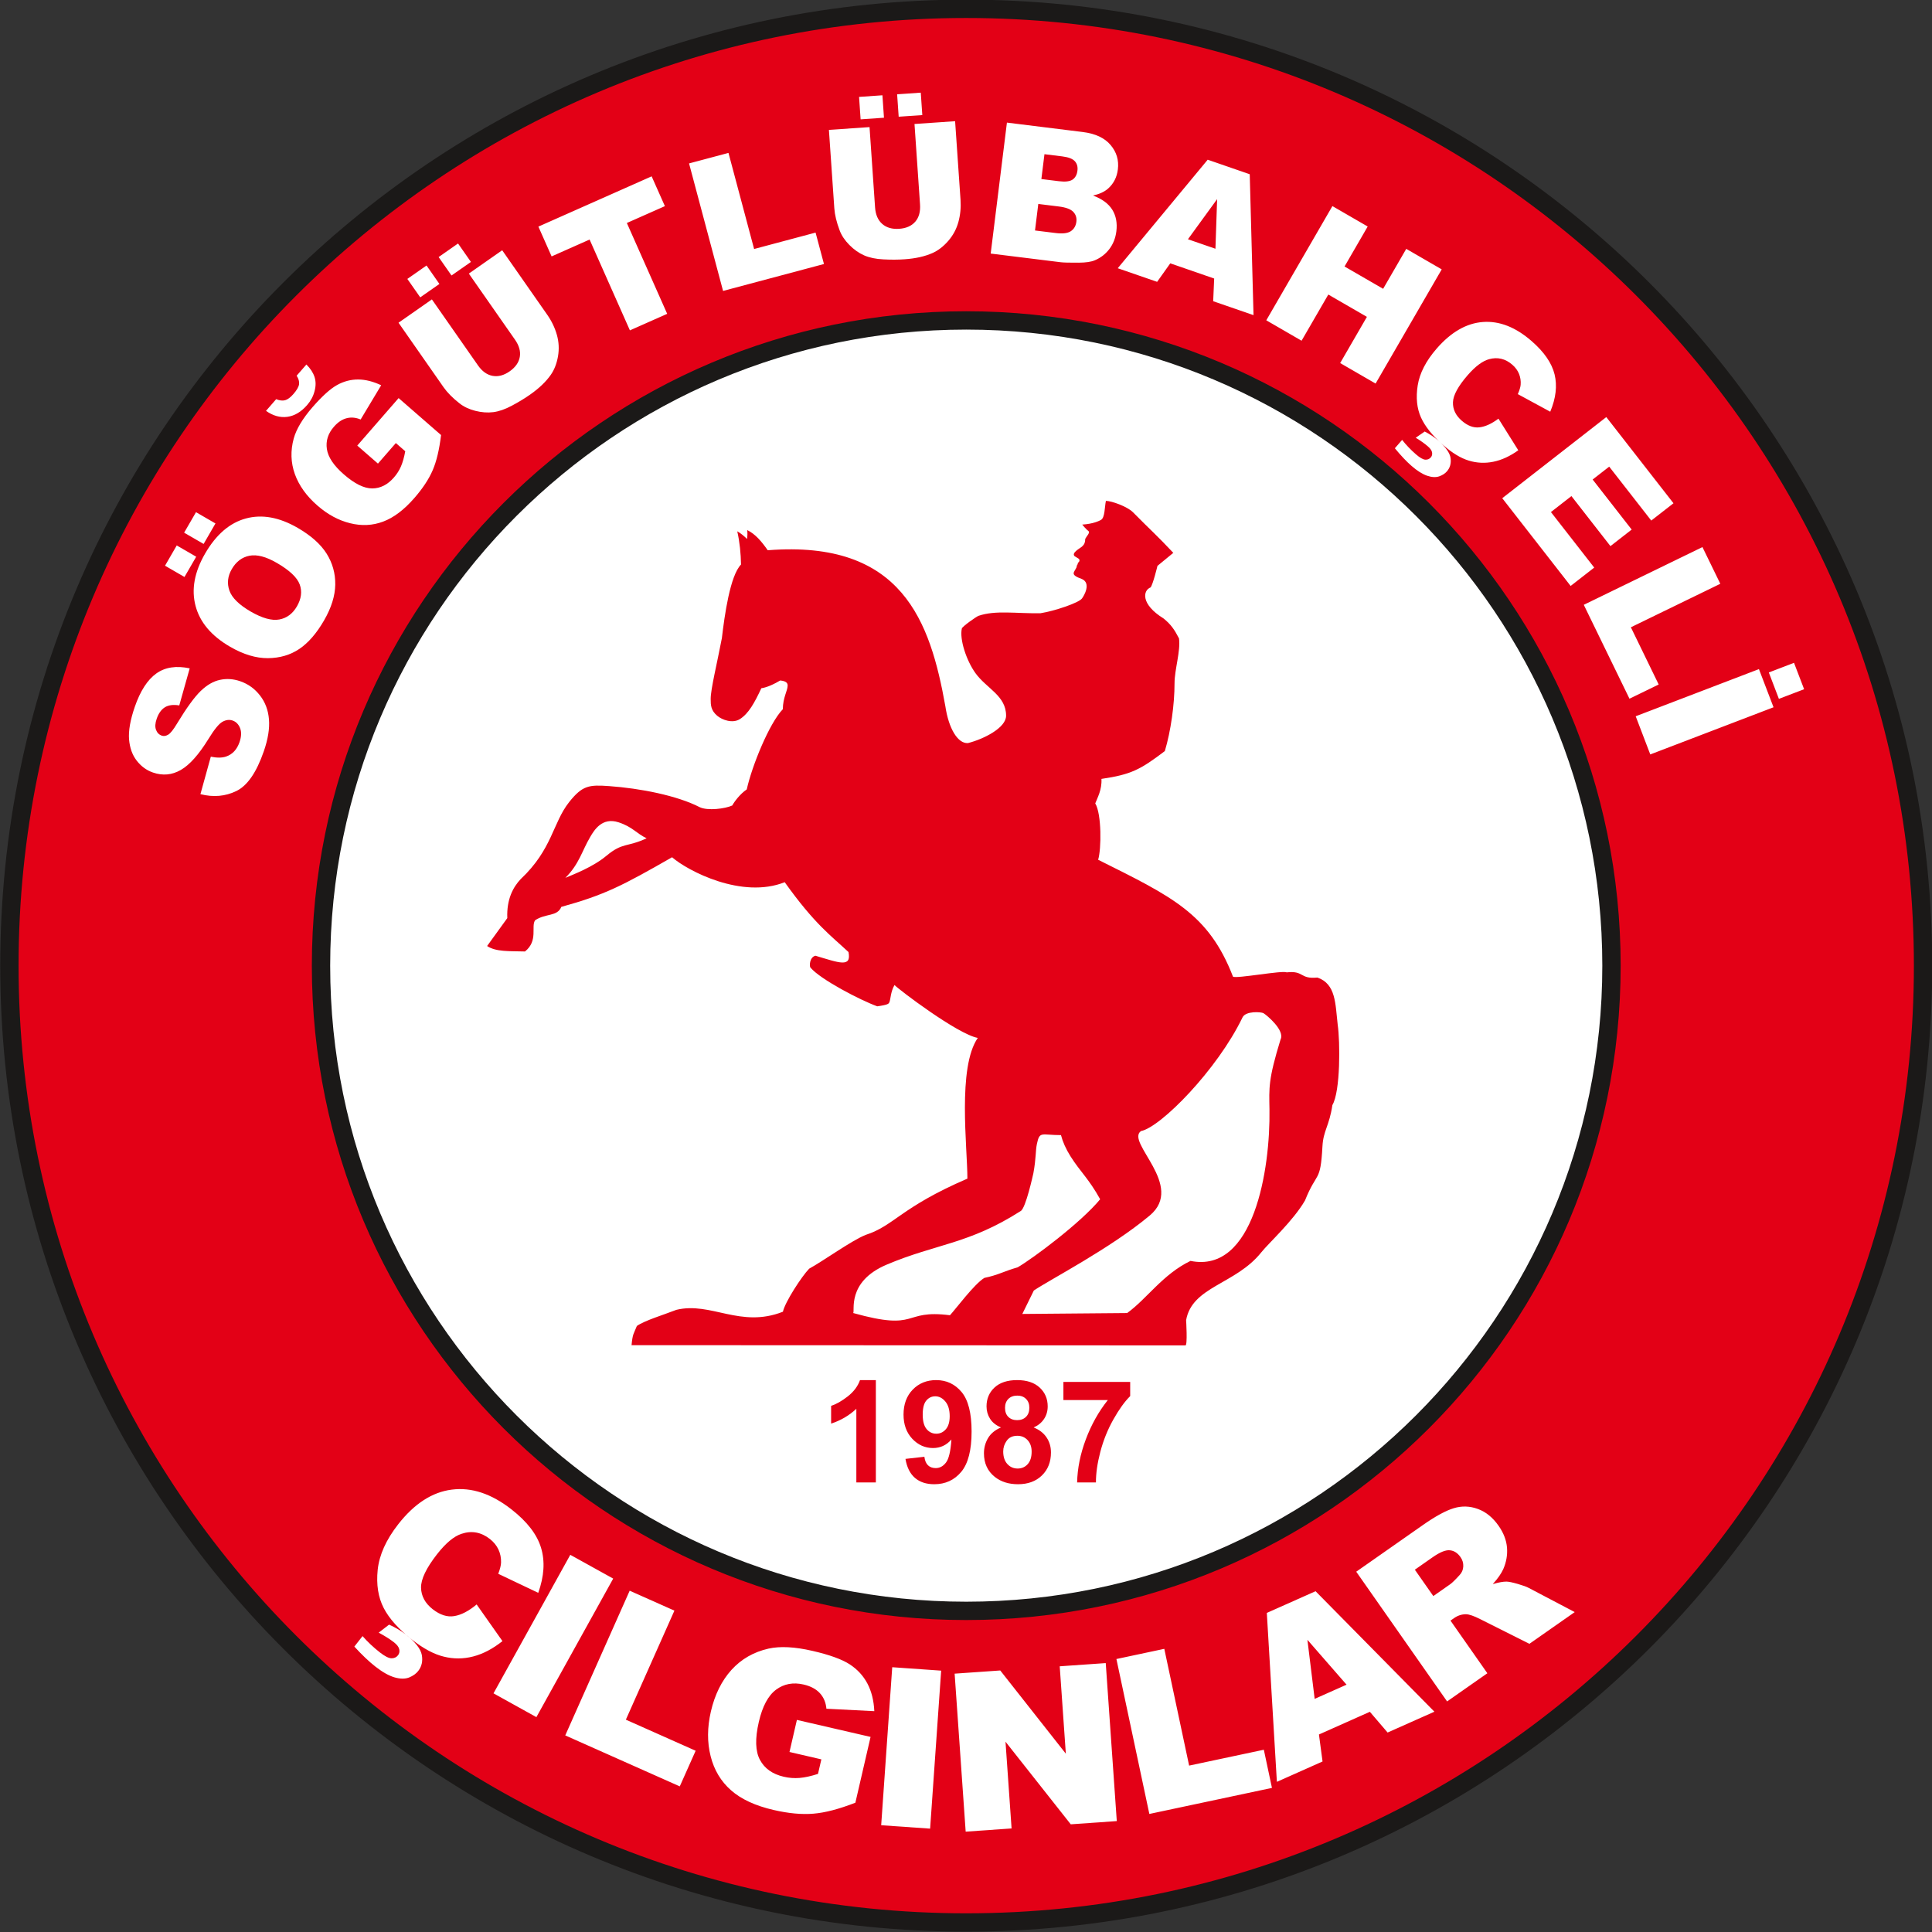 <?xml version="1.0" encoding="UTF-8"?>
<svg xmlns="http://www.w3.org/2000/svg" xmlns:xlink="http://www.w3.org/1999/xlink" width="298.6pt" height="298.6pt" viewBox="0 0 298.6 298.6" version="1.1">
<rect x="0" y="0" width="298.6" height="298.6" fill="#333333" stroke="none"/>
<g id="surface1">
<path style=" stroke:none;fill-rule:evenodd;fill:rgb(100%,100%,100%);fill-opacity:1;" d="M 149.336 1.773 C 230.77 1.773 296.809 67.812 296.809 149.246 C 296.809 230.68 230.77 296.719 149.336 296.719 C 67.906 296.719 1.867 230.68 1.867 149.246 C 1.867 67.812 67.906 1.773 149.336 1.773 Z M 149.336 1.773 "/>
<path style=" stroke:none;fill-rule:evenodd;fill:rgb(89.062%,0%,8.617%);fill-opacity:1;" d="M 149.602 114.848 C 152.016 114.238 155.496 112.496 155.496 110.617 C 155.496 107.512 152.492 106.43 150.766 104.043 C 149.355 102.086 148.281 98.812 148.656 97.137 C 148.727 96.832 150.895 95.297 151.234 95.18 C 153.867 94.273 157.066 94.848 160.82 94.777 C 162.973 94.438 166.707 93.184 167.219 92.504 C 167.559 92.059 168.66 90.156 167.238 89.5 C 165.285 88.801 166.012 88.508 166.398 87.648 C 166.422 87.59 166.402 87.465 166.43 87.406 C 166.5 87.367 166.602 87.102 166.59 87.012 C 166.641 86.914 166.73 86.914 166.785 86.801 C 167.02 86.348 166.504 86.27 166.086 85.961 C 165.543 85.438 166.965 84.719 167.203 84.496 C 167.531 84.188 167.707 83.977 167.727 83.289 C 167.996 82.777 168.375 82.5 168.293 82.145 C 167.852 81.805 167.262 81.078 167.262 81.078 C 168.934 80.977 169.855 80.523 170.164 80.352 C 170.777 80.012 170.719 78.367 170.922 77.414 C 171.766 77.406 174.211 78.273 175.098 79.164 C 177.93 82.031 178.742 82.68 181.34 85.445 L 178.891 87.457 C 178.891 87.457 178.199 90.344 177.824 90.789 C 176.648 91.246 176.258 93.371 179.82 95.578 C 181.016 96.535 181.551 97.379 182.223 98.672 C 182.484 100.641 181.531 103.477 181.531 105.602 C 181.531 108.879 180.953 113.012 180.031 116.082 C 176.238 118.961 174.82 119.707 170.234 120.383 C 170.328 122.082 169.586 123.348 169.277 124.172 C 170.273 125.797 170.23 131.234 169.723 132.879 C 181.145 138.582 186.793 141.191 190.566 150.949 C 191.109 151.289 198.242 149.941 198.855 150.285 C 201.59 149.977 200.848 151.359 203.613 151.086 C 206.48 152.074 206.375 155.117 206.75 158.395 C 207.125 160.953 207.191 168.648 205.926 170.797 C 205.449 174.039 204.523 174.719 204.391 177.176 C 204.082 182.91 203.543 180.922 201.699 185.531 C 199.891 188.672 196.074 192.129 194.938 193.555 C 190.988 198.512 184.242 198.816 183.32 204.039 C 183.32 204.039 183.559 207.938 183.219 207.938 L 97.609 207.902 C 97.781 206.059 97.953 206.164 98.43 204.934 C 99.66 204.078 102.629 203.191 104.539 202.441 C 109.898 201.145 114.414 205.328 121.004 202.734 C 121.312 201.266 123.898 197.277 125.059 196.082 C 127.242 194.887 131.633 191.719 133.785 190.863 C 138.223 189.43 139.207 186.602 149.516 182.164 C 149.516 177.293 147.957 165.004 151.121 160.414 C 148.02 159.863 138.812 152.871 138.25 152.238 C 137.641 153.289 137.656 154.434 137.465 154.879 C 137.359 155.117 137.324 155.293 135.582 155.531 C 133.023 154.609 126.789 151.383 125.254 149.539 C 125.082 149.332 125.102 147.949 126.023 147.711 C 129.707 148.805 131.617 149.602 131.141 147.145 C 128.441 144.617 125.918 142.852 121.281 136.348 C 114.684 138.977 106.32 134.621 103.871 132.492 C 96.191 136.895 93.453 138.312 86.754 140.164 C 86.121 141.695 84.367 141.129 82.711 142.227 C 82.027 143.172 83.23 145.383 81.141 147.055 C 78.719 146.984 76.652 147.133 75.285 146.211 L 78.406 141.898 C 78.285 138.949 79.32 137.102 80.473 135.871 C 85.367 131.27 85.418 127.188 87.957 123.977 C 90.027 121.363 91.07 121.281 94.145 121.496 C 98.934 121.836 104.66 122.957 108.152 124.758 C 109.383 125.336 112.051 125.004 113.176 124.492 C 113.484 123.91 114.383 122.707 115.414 122.008 C 116.227 118.34 118.906 111.77 120.988 109.613 C 121.012 107.793 121.699 106.824 121.734 105.992 C 121.754 105.555 121.488 105.258 120.582 105.172 C 119.742 105.68 118.582 106.246 117.668 106.371 C 116.609 108.637 115.707 110.266 114.379 111.125 C 113.246 111.863 111.625 111.277 110.859 110.633 C 109.859 109.789 109.84 108.977 109.84 108.016 C 109.84 106.492 110.824 102.539 111.57 98.625 C 111.984 95.098 112.84 88.969 114.527 87.25 C 114.5 85.539 114.328 83.824 113.949 82.113 C 114.422 82.375 115.027 82.863 115.457 83.301 C 115.527 82.844 115.539 82.387 115.488 81.93 C 116.758 82.539 117.738 83.73 118.656 85.043 C 139.516 83.41 143.777 96.145 146.105 109.125 C 146.617 112.602 148.031 114.953 149.602 114.848 Z M 87.383 135.676 C 89.543 133.5 89.906 131.586 91.219 129.355 C 91.836 128.305 93.059 126.258 95.605 127.094 C 97.777 127.805 98.348 128.809 99.938 129.562 C 96.898 130.977 96.25 130.16 93.73 132.262 C 91.621 134.023 88.578 135.164 87.383 135.676 Z M 146.82 203.277 C 139.344 202.324 142.191 205.832 131.848 202.93 C 132.223 202.828 130.707 198.129 137.055 195.449 C 144.695 192.215 149.699 192.32 157.758 187.168 C 158.543 186.727 159.656 181.559 159.715 181.324 C 160.148 178.961 160.027 177.895 160.262 176.785 C 160.688 174.77 160.953 175.438 163.98 175.438 C 164.25 176.473 164.727 177.562 165.457 178.723 C 167 181.16 168.242 182.121 170.035 185.348 C 167.066 188.969 159.641 194.504 157.285 195.871 C 155.133 196.484 154.289 197.062 152.141 197.504 C 150.566 198.461 147.738 202.289 146.82 203.277 Z M 174.207 202.938 L 158.004 203.078 L 159.785 199.453 C 162.551 197.609 171.574 192.973 177.691 187.871 C 183.238 183.25 173.91 176.527 176.344 174.812 C 179.367 174.238 188.137 165.344 192.039 157.242 C 192.535 156.211 194.941 156.391 195.281 156.594 C 195.793 156.902 198.629 159.258 197.914 160.656 C 196 166.902 196.148 168.094 196.203 171.473 C 196.348 180.727 193.785 196.875 183.996 194.879 C 179.695 196.961 177.277 200.719 174.207 202.938 Z M 174.207 202.938 "/>
<path style=" stroke:none;fill-rule:evenodd;fill:rgb(89.062%,0%,8.617%);fill-opacity:1;" d="M 297.219 149.246 C 297.219 67.594 230.988 1.363 149.336 1.363 C 67.684 1.363 1.453 67.594 1.453 149.246 C 1.453 230.898 67.684 297.129 149.336 297.129 C 230.988 297.129 297.219 230.898 297.219 149.246 Z M 249.062 149.246 C 249.062 204.309 204.398 248.969 149.336 248.969 C 94.277 248.969 49.613 204.309 49.613 149.246 C 49.613 94.184 94.277 49.523 149.336 49.523 C 204.398 49.523 249.062 94.184 249.062 149.246 Z M 249.062 149.246 "/>
<path style="fill:none;stroke-width:28.346;stroke-linecap:butt;stroke-linejoin:miter;stroke:rgb(10.594%,9.813%,9.424%);stroke-opacity:1;stroke-miterlimit:4;" d="M 2972.188 1493.539 C 2972.188 2310.062 2309.883 2972.367 1493.359 2972.367 C 676.836 2972.367 14.531 2310.062 14.531 1493.539 C 14.531 677.016 676.836 14.711 1493.359 14.711 C 2309.883 14.711 2972.188 677.016 2972.188 1493.539 Z M 2490.625 1493.539 C 2490.625 942.914 2043.984 496.312 1493.359 496.312 C 942.773 496.312 496.133 942.914 496.133 1493.539 C 496.133 2044.164 942.773 2490.766 1493.359 2490.766 C 2043.984 2490.766 2490.625 2044.164 2490.625 1493.539 Z M 2490.625 1493.539 " transform="matrix(0.1,0,0,-0.1,0,298.6)"/>
<path style=" stroke:none;fill-rule:evenodd;fill:rgb(100%,100%,100%);fill-opacity:1;" d="M 30.977 122.742 L 32.582 116.949 C 33.543 117.145 34.328 117.137 34.945 116.926 C 35.938 116.586 36.625 115.84 37.02 114.699 C 37.312 113.852 37.344 113.129 37.102 112.527 C 36.863 111.934 36.477 111.543 35.953 111.363 C 35.453 111.191 34.934 111.25 34.383 111.555 C 33.84 111.855 33.113 112.742 32.211 114.219 C 30.723 116.629 29.301 118.223 27.945 119 C 26.582 119.785 25.148 119.918 23.641 119.398 C 22.648 119.055 21.812 118.441 21.129 117.562 C 20.449 116.688 20.055 115.586 19.945 114.258 C 19.844 112.93 20.137 111.262 20.828 109.258 C 21.68 106.793 22.789 105.07 24.152 104.094 C 25.512 103.117 27.238 102.855 29.32 103.297 L 27.707 109.027 C 26.789 108.875 26.047 108.969 25.488 109.312 C 24.934 109.656 24.508 110.246 24.219 111.086 C 23.977 111.781 23.941 112.352 24.117 112.805 C 24.285 113.254 24.586 113.555 25.008 113.699 C 25.312 113.805 25.637 113.754 25.98 113.555 C 26.336 113.359 26.797 112.777 27.383 111.797 C 28.844 109.387 30.059 107.723 31.02 106.793 C 31.984 105.867 32.977 105.289 34.008 105.074 C 35.031 104.855 36.074 104.922 37.129 105.289 C 38.363 105.715 39.383 106.453 40.188 107.496 C 41 108.539 41.457 109.77 41.57 111.184 C 41.688 112.594 41.422 114.238 40.777 116.102 C 39.645 119.379 38.23 121.434 36.527 122.258 C 34.832 123.086 32.98 123.246 30.977 122.742 Z M 35.559 99.957 C 32.68 98.289 30.902 96.188 30.227 93.656 C 29.551 91.117 30.043 88.418 31.699 85.555 C 33.402 82.617 35.5 80.809 38 80.133 C 40.492 79.457 43.164 79.938 46.004 81.582 C 48.066 82.777 49.559 84.105 50.477 85.562 C 51.391 87.02 51.84 88.617 51.816 90.355 C 51.789 92.098 51.211 93.941 50.078 95.898 C 48.926 97.891 47.656 99.355 46.266 100.293 C 44.875 101.23 43.262 101.703 41.418 101.723 C 39.574 101.738 37.621 101.152 35.559 99.957 Z M 38.742 94.516 C 40.527 95.547 41.996 95.957 43.16 95.746 C 44.32 95.535 45.234 94.855 45.891 93.719 C 46.57 92.547 46.715 91.418 46.324 90.336 C 45.93 89.254 44.75 88.137 42.777 86.996 C 41.113 86.031 39.707 85.668 38.551 85.891 C 37.398 86.121 36.488 86.809 35.824 87.957 C 35.188 89.055 35.062 90.16 35.457 91.281 C 35.848 92.395 36.949 93.473 38.742 94.516 Z M 25.504 87.434 L 27.316 84.301 L 30.324 86.043 L 28.512 89.176 Z M 28.457 82.328 L 30.293 79.16 L 33.301 80.902 L 31.469 84.07 Z M 58.414 71.652 L 55.219 68.867 L 61.609 61.527 L 68.168 67.238 C 67.898 69.477 67.473 71.289 66.875 72.672 C 66.281 74.055 65.336 75.484 64.043 76.969 C 62.453 78.793 60.848 80.008 59.223 80.613 C 57.598 81.227 55.895 81.312 54.113 80.867 C 52.332 80.43 50.641 79.52 49.051 78.129 C 47.371 76.668 46.211 75.047 45.57 73.273 C 44.938 71.5 44.879 69.668 45.398 67.77 C 45.809 66.293 46.785 64.676 48.316 62.914 C 49.797 61.219 51.059 60.082 52.102 59.504 C 53.141 58.93 54.227 58.648 55.363 58.652 C 56.488 58.66 57.676 58.957 58.914 59.543 L 55.738 64.836 C 54.992 64.523 54.266 64.457 53.566 64.641 C 52.867 64.82 52.211 65.262 51.605 65.961 C 50.695 67 50.336 68.148 50.52 69.398 C 50.703 70.648 51.574 71.957 53.145 73.32 C 54.809 74.773 56.273 75.492 57.531 75.488 C 58.785 75.484 59.902 74.922 60.879 73.801 C 61.344 73.273 61.707 72.695 61.973 72.082 C 62.238 71.465 62.461 70.684 62.633 69.742 L 61.18 68.477 Z M 45.848 58.066 L 47.355 56.336 C 47.98 56.957 48.398 57.602 48.613 58.266 C 48.828 58.93 48.832 59.66 48.617 60.449 C 48.414 61.242 48.031 61.957 47.469 62.602 C 46.547 63.664 45.523 64.27 44.418 64.422 C 43.301 64.574 42.203 64.27 41.113 63.5 L 42.684 61.695 C 43.211 61.91 43.676 61.961 44.07 61.855 C 44.465 61.742 44.891 61.426 45.34 60.91 C 45.871 60.305 46.164 59.793 46.223 59.383 C 46.277 58.973 46.152 58.535 45.848 58.066 Z M 72.461 42.285 L 77.617 38.68 L 84.582 48.652 C 85.273 49.641 85.766 50.68 86.074 51.773 C 86.379 52.863 86.434 53.973 86.238 55.09 C 86.039 56.207 85.672 57.148 85.133 57.922 C 84.387 58.992 83.316 60.02 81.906 61.004 C 81.094 61.574 80.168 62.137 79.125 62.691 C 78.082 63.254 77.125 63.586 76.242 63.699 C 75.359 63.812 74.43 63.742 73.457 63.496 C 72.484 63.246 71.672 62.859 71.012 62.336 C 69.949 61.5 69.129 60.668 68.555 59.848 L 61.594 49.879 L 66.75 46.273 L 73.879 56.48 C 74.52 57.395 75.27 57.93 76.129 58.09 C 76.992 58.25 77.875 58.02 78.773 57.391 C 79.66 56.77 80.184 56.027 80.336 55.168 C 80.488 54.316 80.238 53.418 79.59 52.492 Z M 62.957 43.109 L 65.922 41.035 L 67.914 43.887 L 64.949 45.957 Z M 67.793 39.73 L 70.793 37.633 L 72.785 40.484 L 69.781 42.578 Z M 83.211 35.023 L 100.715 27.254 L 102.762 31.859 L 96.883 34.465 L 103.117 48.504 L 97.355 51.059 L 91.125 37.023 L 85.254 39.629 Z M 106.496 25.258 L 112.59 23.633 L 116.551 38.484 L 126.051 35.949 L 127.348 40.805 L 111.754 44.965 Z M 141.34 19.164 L 147.617 18.734 L 148.453 30.863 C 148.535 32.066 148.426 33.215 148.125 34.309 C 147.824 35.402 147.301 36.379 146.555 37.234 C 145.809 38.09 145.008 38.707 144.152 39.094 C 142.961 39.629 141.512 39.957 139.797 40.074 C 138.809 40.145 137.723 40.152 136.543 40.09 C 135.363 40.035 134.367 39.824 133.555 39.469 C 132.738 39.109 131.977 38.57 131.273 37.859 C 130.566 37.145 130.066 36.395 129.77 35.605 C 129.293 34.34 129.02 33.207 128.949 32.207 L 128.113 20.074 L 134.391 19.645 L 135.246 32.062 C 135.324 33.176 135.691 34.023 136.344 34.602 C 137.004 35.184 137.879 35.438 138.973 35.363 C 140.055 35.289 140.883 34.922 141.457 34.266 C 142.027 33.609 142.273 32.715 142.195 31.586 Z M 132.773 14.977 L 136.383 14.727 L 136.621 18.195 L 133.012 18.445 Z M 138.656 14.57 L 142.309 14.32 L 142.547 17.785 L 138.895 18.039 Z M 155.625 18.949 L 167.336 20.402 C 169.285 20.645 170.723 21.312 171.645 22.41 C 172.574 23.504 172.949 24.766 172.77 26.191 C 172.621 27.387 172.125 28.367 171.273 29.133 C 170.703 29.641 169.922 30.004 168.922 30.215 C 170.332 30.742 171.328 31.48 171.91 32.414 C 172.488 33.352 172.699 34.461 172.539 35.75 C 172.41 36.801 172.047 37.711 171.457 38.492 C 170.863 39.27 170.117 39.848 169.207 40.23 C 168.648 40.469 167.828 40.59 166.75 40.598 C 165.32 40.605 164.375 40.586 163.914 40.527 L 153.117 39.191 Z M 160.949 27.672 L 163.668 28.008 C 164.645 28.129 165.344 28.043 165.773 27.758 C 166.195 27.465 166.445 27.004 166.523 26.371 C 166.598 25.785 166.465 25.297 166.125 24.922 C 165.781 24.539 165.137 24.293 164.188 24.172 L 161.426 23.832 Z M 159.965 35.621 L 163.156 36.016 C 164.234 36.152 165.016 36.055 165.504 35.73 C 165.992 35.402 166.277 34.918 166.359 34.27 C 166.434 33.672 166.277 33.164 165.883 32.746 C 165.488 32.332 164.75 32.051 163.648 31.914 L 160.473 31.523 Z M 187.656 43.047 L 180.871 40.699 L 178.84 43.559 L 172.754 41.457 L 186.656 24.684 L 193.152 26.93 L 193.738 48.707 L 187.504 46.555 Z M 187.852 38.445 L 188.113 30.777 L 183.602 36.977 Z M 205.93 31.852 L 211.383 35.008 L 207.805 41.188 L 213.77 44.637 L 217.344 38.461 L 222.824 41.633 L 212.605 59.281 L 207.129 56.113 L 211.262 48.973 L 205.297 45.523 L 201.164 52.66 L 195.711 49.504 Z M 231.594 64.707 L 234.66 69.594 C 233.363 70.52 232.078 71.109 230.793 71.367 C 229.508 71.629 228.246 71.566 227.008 71.188 C 225.766 70.812 224.461 70.02 223.086 68.82 C 221.414 67.367 220.258 65.93 219.621 64.527 C 218.984 63.117 218.816 61.461 219.113 59.566 C 219.414 57.676 220.391 55.773 222.051 53.867 C 224.27 51.32 226.652 49.953 229.195 49.766 C 231.738 49.578 234.25 50.562 236.723 52.719 C 238.66 54.406 239.844 56.121 240.27 57.871 C 240.695 59.625 240.473 61.543 239.598 63.633 L 234.586 60.914 C 234.848 60.316 234.992 59.836 235.023 59.48 C 235.074 58.887 234.988 58.324 234.777 57.793 C 234.562 57.258 234.219 56.789 233.742 56.375 C 232.668 55.438 231.461 55.148 230.137 55.516 C 229.141 55.785 228.043 56.605 226.84 57.98 C 225.355 59.691 224.598 61.086 224.562 62.168 C 224.527 63.254 224.98 64.203 225.914 65.016 C 226.824 65.809 227.734 66.152 228.645 66.047 C 229.555 65.945 230.535 65.496 231.594 64.707 Z M 218.805 67.656 L 220.195 66.695 C 220.992 67.105 221.68 67.559 222.25 68.059 C 223.445 69.102 224.098 70.023 224.199 70.824 C 224.297 71.629 224.109 72.301 223.625 72.855 C 223.336 73.191 222.93 73.449 222.414 73.629 C 221.895 73.801 221.277 73.766 220.559 73.523 C 219.836 73.273 219.035 72.77 218.156 72.004 C 217.355 71.309 216.504 70.398 215.582 69.281 L 216.707 67.988 C 217.312 68.762 218.023 69.508 218.84 70.219 C 219.441 70.742 219.922 71.016 220.277 71.043 C 220.629 71.066 220.914 70.949 221.141 70.691 C 221.316 70.488 221.383 70.234 221.336 69.938 C 221.289 69.641 221.078 69.332 220.707 69.008 C 220.211 68.574 219.578 68.121 218.805 67.656 Z M 248.262 64.461 L 258.645 77.781 L 255.211 80.457 L 248.711 72.121 L 246.152 74.113 L 252.184 81.848 L 248.902 84.406 L 242.871 76.672 L 239.703 79.141 L 246.395 87.723 L 242.75 90.562 L 232.18 77 Z M 263.121 84.555 L 265.883 90.227 L 252.059 96.949 L 256.359 105.793 L 251.844 107.988 L 244.781 93.477 Z M 271.852 103.414 L 274.109 109.312 L 255.059 116.602 L 252.805 110.703 Z M 277.273 102.441 L 278.836 106.523 L 274.938 108.012 L 273.379 103.934 Z M 277.273 102.441 "/>
<path style=" stroke:none;fill-rule:evenodd;fill:rgb(100%,100%,100%);fill-opacity:1;" d="M 73.668 247.977 L 77.656 253.641 C 76.164 254.832 74.656 255.621 73.133 256.016 C 71.609 256.41 70.094 256.418 68.586 256.039 C 67.074 255.672 65.457 254.805 63.73 253.457 C 61.633 251.82 60.156 250.172 59.305 248.531 C 58.453 246.883 58.141 244.91 58.375 242.621 C 58.617 240.332 59.664 237.992 61.535 235.598 C 64.027 232.402 66.797 230.609 69.832 230.227 C 72.871 229.836 75.945 230.855 79.047 233.281 C 81.477 235.18 83.004 237.16 83.625 239.23 C 84.25 241.301 84.105 243.617 83.188 246.18 L 77.008 243.238 C 77.285 242.508 77.43 241.926 77.441 241.492 C 77.461 240.781 77.328 240.109 77.039 239.488 C 76.746 238.863 76.305 238.32 75.707 237.852 C 74.359 236.801 72.898 236.531 71.328 237.059 C 70.152 237.441 68.891 238.496 67.539 240.223 C 65.867 242.367 65.051 244.086 65.074 245.387 C 65.105 246.691 65.707 247.797 66.879 248.715 C 68.02 249.605 69.133 249.961 70.219 249.773 C 71.301 249.594 72.449 248.992 73.668 247.977 Z M 58.527 252.336 L 60.133 251.094 C 61.113 251.535 61.965 252.035 62.684 252.594 C 64.184 253.77 65.02 254.836 65.195 255.789 C 65.363 256.746 65.18 257.562 64.637 258.258 C 64.312 258.676 63.84 259.012 63.234 259.262 C 62.625 259.5 61.883 259.5 61.004 259.254 C 60.125 259 59.129 258.449 58.027 257.586 C 57.023 256.801 55.941 255.77 54.766 254.488 L 56.035 252.867 C 56.809 253.754 57.707 254.602 58.73 255.402 C 59.488 255.992 60.078 256.289 60.508 256.297 C 60.93 256.301 61.27 256.148 61.52 255.824 C 61.719 255.566 61.781 255.262 61.707 254.906 C 61.633 254.551 61.359 254.195 60.895 253.828 C 60.27 253.344 59.48 252.844 58.527 252.332 Z M 88.141 240.305 L 94.773 243.98 L 82.902 265.391 L 76.273 261.715 Z M 97.32 245.852 L 104.234 248.93 L 96.73 265.785 L 107.516 270.586 L 105.062 276.094 L 87.363 268.215 Z M 122.02 270.777 L 123.164 265.82 L 134.551 268.449 L 132.203 278.617 C 129.684 279.598 127.52 280.168 125.719 280.312 C 123.918 280.465 121.871 280.273 119.57 279.742 C 116.738 279.09 114.543 278.074 112.984 276.695 C 111.418 275.32 110.367 273.562 109.832 271.43 C 109.289 269.289 109.301 266.988 109.871 264.516 C 110.473 261.914 111.535 259.77 113.051 258.09 C 114.57 256.418 116.48 255.32 118.781 254.801 C 120.578 254.402 122.844 254.52 125.574 255.152 C 128.207 255.758 130.125 256.453 131.324 257.23 C 132.52 258.012 133.43 259 134.066 260.207 C 134.695 261.402 135.051 262.824 135.129 264.469 L 127.727 264.094 C 127.641 263.129 127.301 262.324 126.711 261.684 C 126.125 261.047 125.289 260.602 124.203 260.352 C 122.59 259.977 121.172 260.242 119.953 261.141 C 118.73 262.047 117.84 263.707 117.277 266.141 C 116.68 268.723 116.742 270.68 117.461 272.008 C 118.172 273.336 119.398 274.203 121.137 274.605 C 121.957 274.797 122.773 274.855 123.574 274.789 C 124.379 274.723 125.332 274.516 126.426 274.164 L 126.945 271.918 Z M 137.898 257.676 L 145.461 258.207 L 143.754 282.625 L 136.191 282.098 Z M 147.543 258.672 L 154.594 258.18 L 164.73 271.043 L 163.785 257.535 L 170.898 257.039 L 172.605 281.457 L 165.492 281.957 L 155.406 269.188 L 156.344 282.594 L 149.25 283.09 Z M 172.547 256.41 L 179.949 254.836 L 183.785 272.883 L 195.332 270.43 L 196.586 276.328 L 177.637 280.355 Z M 211.719 264.566 L 203.848 268.074 L 204.406 272.246 L 197.348 275.391 L 195.793 249.285 L 203.328 245.93 L 221.695 264.551 L 214.461 267.77 Z M 208.117 260.375 L 202.066 253.438 L 203.188 262.57 Z M 223.656 262.965 L 209.613 242.914 L 219.941 235.684 C 221.855 234.344 223.438 233.48 224.676 233.105 C 225.918 232.723 227.16 232.758 228.406 233.215 C 229.648 233.664 230.715 234.535 231.609 235.809 C 232.391 236.922 232.82 238.047 232.914 239.188 C 233.004 240.328 232.809 241.438 232.336 242.52 C 232.023 243.211 231.488 243.984 230.711 244.832 C 231.621 244.562 232.332 244.438 232.848 244.445 C 233.184 244.449 233.762 244.57 234.57 244.801 C 235.387 245.039 235.965 245.246 236.312 245.441 L 243.383 249.156 L 236.379 254.059 L 228.777 250.246 C 227.801 249.75 227.066 249.496 226.566 249.488 C 225.91 249.492 225.293 249.691 224.727 250.09 L 224.18 250.473 L 229.879 258.609 Z M 221.527 246.68 L 224.141 244.848 C 224.422 244.652 224.906 244.184 225.59 243.43 C 225.941 243.059 226.133 242.613 226.156 242.094 C 226.18 241.578 226.039 241.098 225.73 240.66 C 225.277 240.012 224.723 239.66 224.07 239.602 C 223.414 239.539 222.523 239.906 221.395 240.699 L 218.672 242.605 Z M 221.527 246.68 "/>
<path style=" stroke:none;fill-rule:evenodd;fill:rgb(89.062%,0%,8.617%);fill-opacity:1;" d="M 135.367 229.117 L 132.352 229.117 L 132.352 217.738 C 131.246 218.773 129.949 219.535 128.453 220.027 L 128.453 217.285 C 129.238 217.031 130.094 216.543 131.02 215.824 C 131.941 215.102 132.578 214.262 132.918 213.301 L 135.367 213.301 Z M 139.945 225.477 L 142.867 225.152 C 142.941 225.746 143.129 226.188 143.43 226.473 C 143.73 226.758 144.125 226.902 144.621 226.902 C 145.242 226.902 145.77 226.617 146.207 226.043 C 146.648 225.473 146.926 224.285 147.047 222.477 C 146.289 223.359 145.34 223.801 144.203 223.801 C 142.961 223.801 141.891 223.32 140.992 222.367 C 140.094 221.41 139.645 220.164 139.645 218.633 C 139.645 217.035 140.121 215.746 141.07 214.77 C 142.016 213.793 143.227 213.301 144.691 213.301 C 146.293 213.301 147.602 213.922 148.629 215.156 C 149.652 216.391 150.164 218.422 150.164 221.25 C 150.164 224.133 149.629 226.207 148.562 227.484 C 147.496 228.758 146.105 229.395 144.391 229.395 C 143.16 229.395 142.168 229.07 141.406 228.414 C 140.648 227.758 140.16 226.777 139.945 225.477 Z M 146.781 218.879 C 146.781 217.902 146.555 217.148 146.109 216.613 C 145.66 216.074 145.141 215.805 144.555 215.805 C 143.996 215.805 143.531 216.027 143.164 216.465 C 142.793 216.906 142.609 217.629 142.609 218.633 C 142.609 219.648 142.812 220.398 143.211 220.871 C 143.609 221.348 144.113 221.586 144.715 221.586 C 145.293 221.586 145.785 221.355 146.184 220.898 C 146.582 220.441 146.781 219.766 146.781 218.879 Z M 154.707 220.621 C 153.926 220.289 153.359 219.836 153.008 219.258 C 152.648 218.684 152.473 218.051 152.473 217.363 C 152.473 216.191 152.883 215.219 153.703 214.453 C 154.523 213.688 155.691 213.301 157.199 213.301 C 158.695 213.301 159.859 213.688 160.684 214.453 C 161.512 215.219 161.926 216.191 161.926 217.363 C 161.926 218.094 161.738 218.742 161.355 219.316 C 160.977 219.883 160.441 220.32 159.758 220.621 C 160.629 220.969 161.293 221.48 161.746 222.156 C 162.203 222.828 162.43 223.605 162.43 224.484 C 162.43 225.941 161.969 227.121 161.039 228.031 C 160.113 228.941 158.879 229.395 157.34 229.395 C 155.906 229.395 154.715 229.02 153.762 228.27 C 152.637 227.379 152.074 226.16 152.074 224.613 C 152.074 223.762 152.289 222.98 152.707 222.266 C 153.129 221.555 153.797 221.004 154.707 220.621 Z M 155.332 217.582 C 155.332 218.184 155.5 218.652 155.84 218.984 C 156.18 219.32 156.633 219.492 157.199 219.492 C 157.773 219.492 158.23 219.32 158.574 218.98 C 158.918 218.641 159.09 218.172 159.09 217.57 C 159.09 217 158.922 216.551 158.578 216.211 C 158.238 215.867 157.793 215.699 157.23 215.699 C 156.652 215.699 156.188 215.871 155.844 216.211 C 155.504 216.559 155.332 217.012 155.332 217.582 Z M 155.051 224.324 C 155.051 225.156 155.266 225.805 155.691 226.27 C 156.117 226.738 156.648 226.969 157.285 226.969 C 157.91 226.969 158.426 226.742 158.832 226.297 C 159.238 225.848 159.445 225.203 159.445 224.355 C 159.445 223.621 159.234 223.027 158.82 222.578 C 158.406 222.133 157.879 221.906 157.242 221.906 C 156.504 221.906 155.953 222.164 155.594 222.672 C 155.23 223.18 155.051 223.73 155.051 224.324 Z M 164.355 216.387 L 164.355 213.582 L 174.676 213.582 L 174.676 215.773 C 173.828 216.613 172.961 217.816 172.078 219.383 C 171.195 220.949 170.527 222.617 170.062 224.383 C 169.602 226.148 169.375 227.727 169.383 229.117 L 166.473 229.117 C 166.523 226.938 166.969 224.719 167.82 222.457 C 168.668 220.191 169.801 218.172 171.219 216.387 Z M 164.355 216.387 "/>
</g>
</svg>

